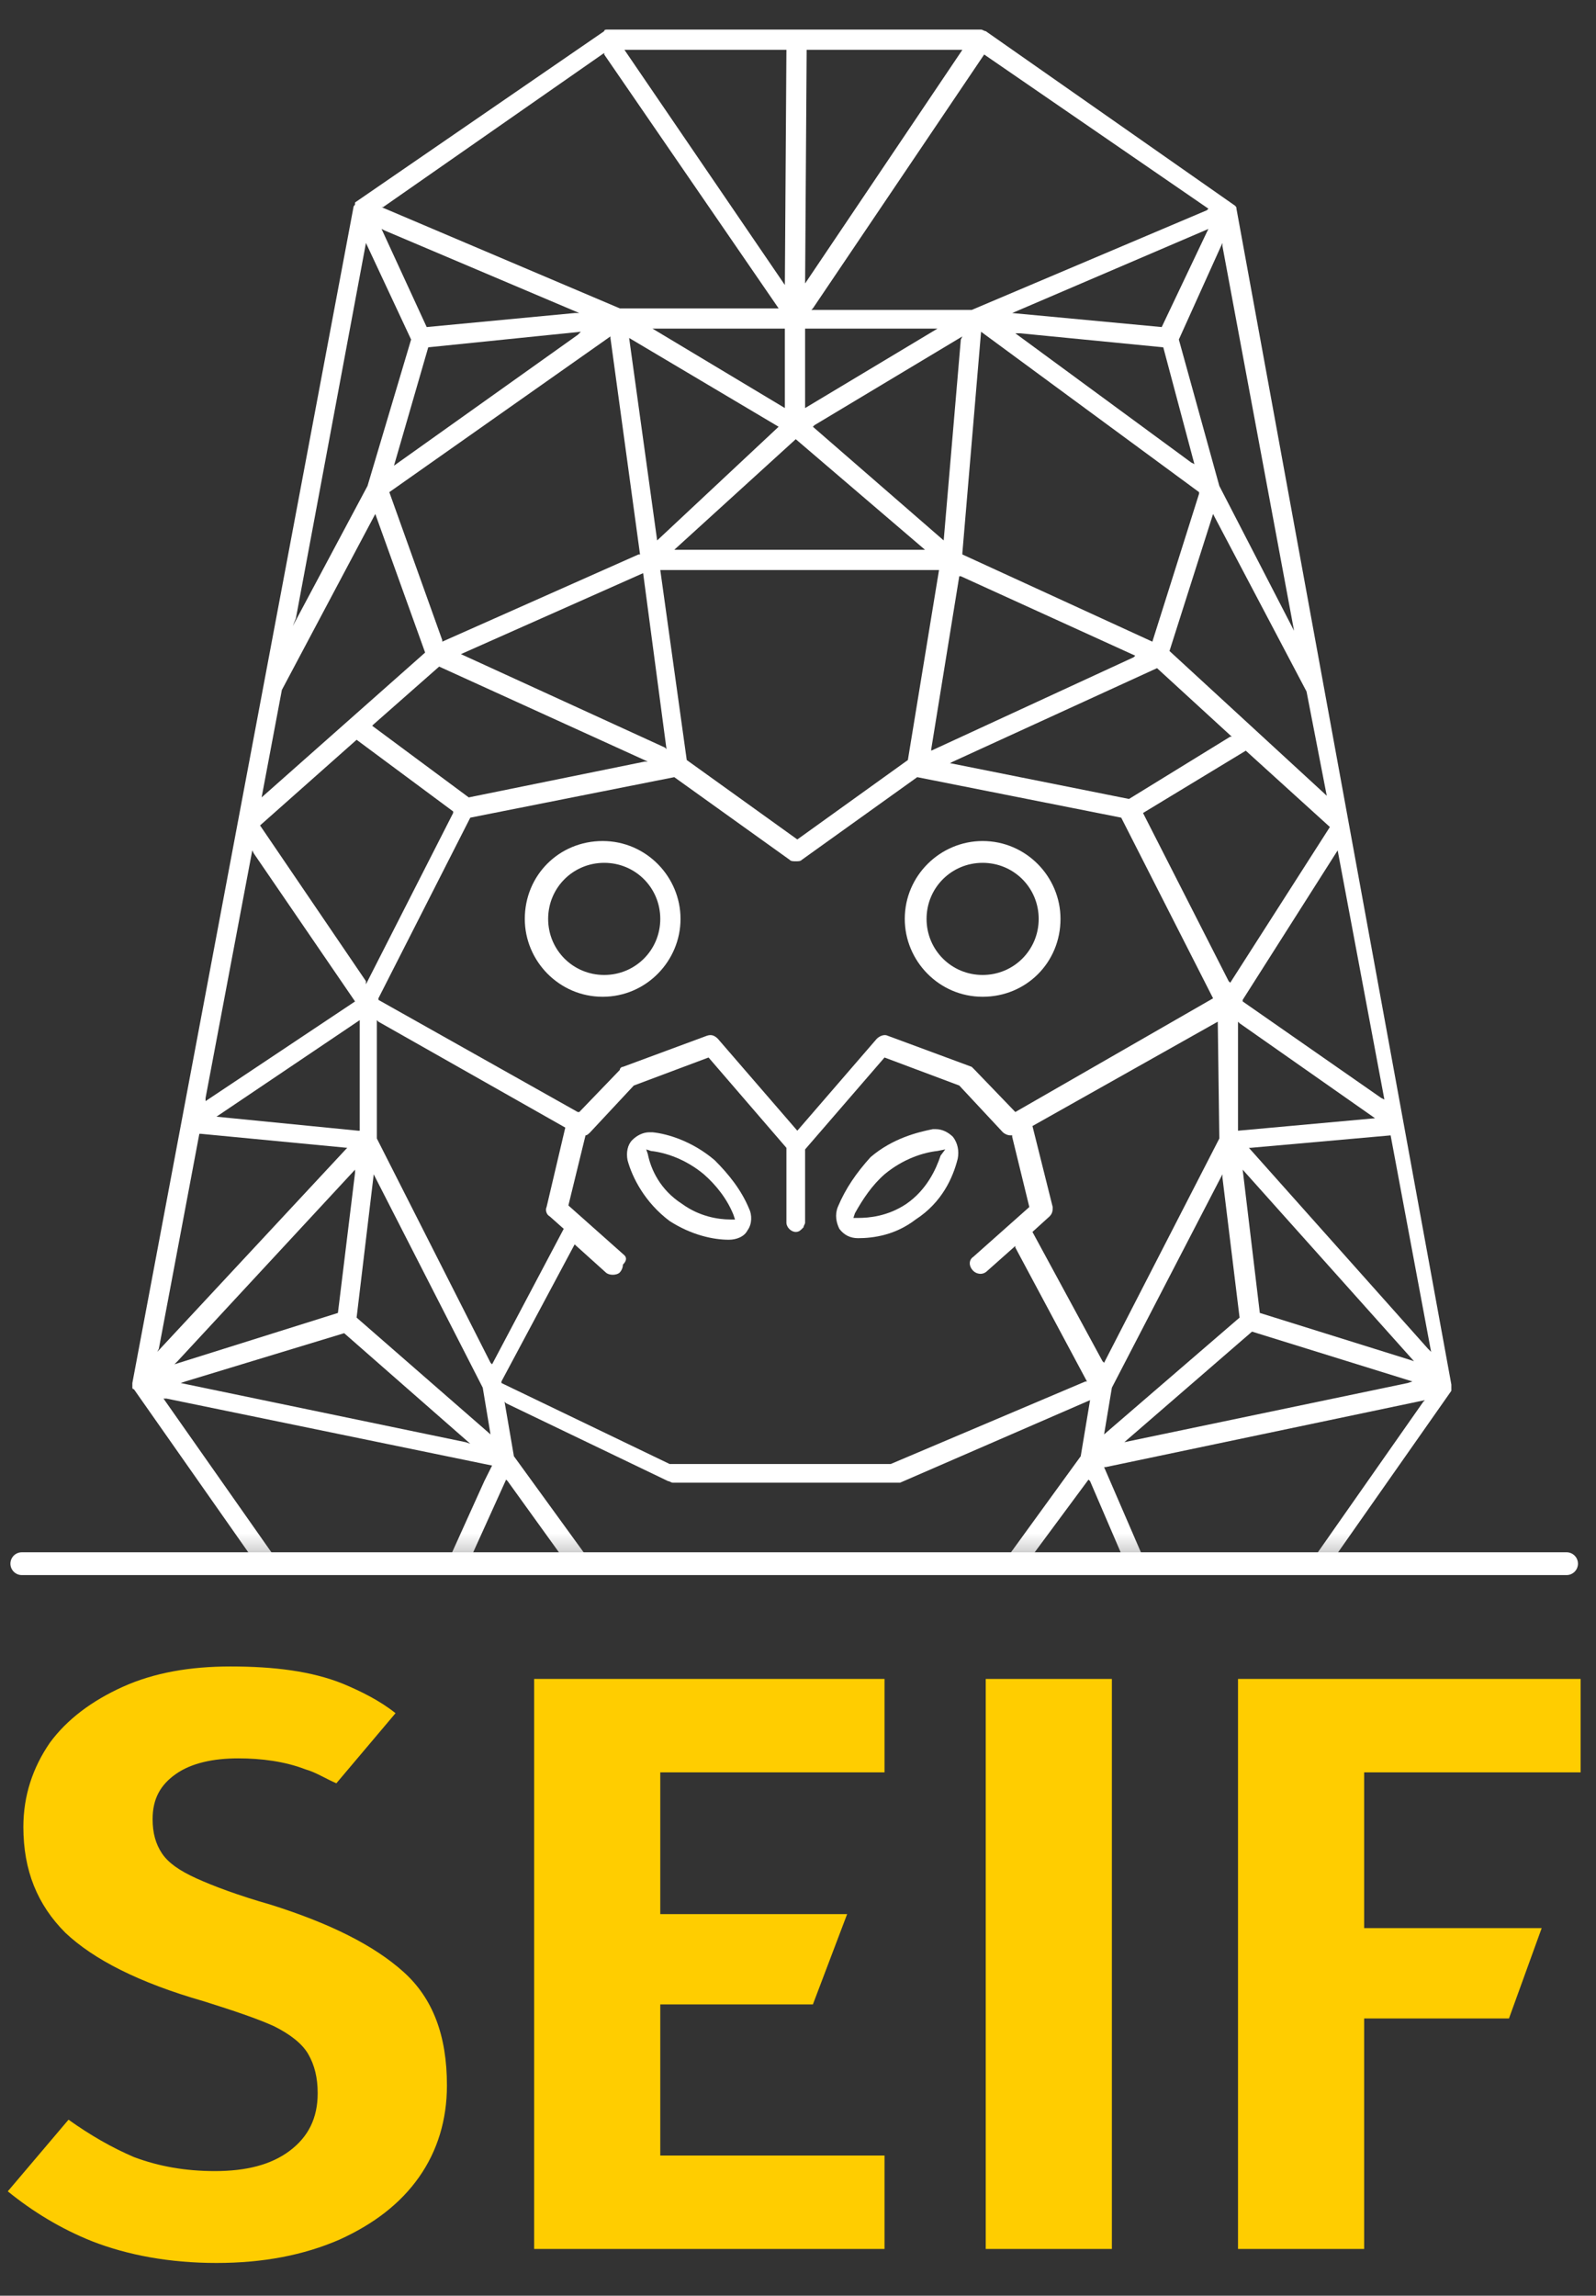 <svg width="89" height="128" viewBox="0 0 89 128" fill="none" xmlns="http://www.w3.org/2000/svg">
<rect x="0" y="0" width="89" height="128" fill="#333333" stroke="none"/>
<g clip-path="url(#clip0_436_2966)">
<mask id="mask0_436_2966" style="mask-type:alpha" maskUnits="userSpaceOnUse" x="0" y="-11" width="88" height="98">
<rect x="0.975" y="-10.848" width="86.78" height="97.627" fill="#C4C4C4"/>
</mask>
<g mask="url(#mask0_436_2966)">
<path d="M37.949 51.235C37.949 48.89 36.038 46.893 33.607 46.893C31.175 46.893 29.265 48.803 29.265 51.235C29.265 53.579 31.175 55.577 33.607 55.577C36.038 55.577 37.949 53.579 37.949 51.235ZM33.694 54.361C31.957 54.361 30.567 52.971 30.567 51.235C30.567 49.498 31.957 48.109 33.694 48.109C35.43 48.109 36.82 49.498 36.82 51.235C36.82 52.971 35.43 54.361 33.694 54.361Z" fill="white"/>
<path d="M54.796 46.893C52.451 46.893 50.454 48.803 50.454 51.235C50.454 53.579 52.364 55.577 54.796 55.577C57.227 55.577 59.138 53.666 59.138 51.235C59.138 48.89 57.227 46.893 54.796 46.893ZM54.796 54.361C53.059 54.361 51.669 52.971 51.669 51.235C51.669 49.498 53.059 48.109 54.796 48.109C56.532 48.109 57.922 49.498 57.922 51.235C57.922 52.971 56.532 54.361 54.796 54.361Z" fill="white"/>
<path d="M46.719 67.3C46.546 67.734 46.633 68.168 46.806 68.516C47.067 68.863 47.414 69.037 47.848 69.037C48.717 69.037 49.932 68.863 51.061 67.995C52.538 67.039 53.145 65.65 53.406 64.608C53.493 64.174 53.406 63.739 53.145 63.392C52.885 63.132 52.538 62.958 52.19 62.958C52.103 62.958 52.017 62.958 52.017 62.958C51.148 63.132 49.759 63.479 48.543 64.521C47.761 65.389 47.154 66.258 46.719 67.3ZM49.325 65.476C50.367 64.608 51.495 64.26 52.277 64.174L52.711 64.087L52.451 64.434C52.19 65.216 51.669 66.345 50.54 67.126C49.498 67.821 48.456 67.908 47.848 67.908H47.588L47.675 67.647C48.109 66.866 48.63 66.084 49.325 65.476Z" fill="white"/>
<path d="M34.996 64.695C35.257 65.65 35.952 67.039 37.341 68.081C38.557 68.863 39.773 69.124 40.641 69.124C41.075 69.124 41.509 68.95 41.683 68.602C41.943 68.255 41.943 67.734 41.77 67.387C41.336 66.345 40.641 65.476 39.859 64.695C38.644 63.653 37.254 63.218 36.386 63.132C36.299 63.132 36.212 63.132 36.212 63.132C35.865 63.132 35.517 63.305 35.257 63.566C34.996 63.826 34.91 64.26 34.996 64.695ZM36.299 64.174C37.081 64.26 38.209 64.608 39.251 65.476C39.946 66.084 40.554 66.866 40.901 67.734L40.988 67.995H40.728C40.033 67.995 38.991 67.821 38.036 67.126C36.82 66.345 36.299 65.216 36.125 64.347L36.038 64.087L36.299 64.174Z" fill="white"/>
<path d="M68.95 11.636C68.95 11.55 68.95 11.55 68.863 11.463L54.969 1.737C54.882 1.737 54.795 1.65 54.709 1.65H33.867C33.78 1.65 33.694 1.65 33.694 1.737L19.799 11.289C19.799 11.289 19.799 11.289 19.799 11.376C19.799 11.463 19.712 11.463 19.712 11.55L7.381 77.113V77.199V77.286V77.373C7.381 77.373 7.381 77.46 7.468 77.46L20.928 96.651L21.015 96.738L36.212 108.201C36.299 108.288 36.386 108.288 36.559 108.288H51.93H52.017H52.103H52.19L67.387 96.825C67.474 96.825 67.474 96.738 67.474 96.738L80.934 77.547C80.934 77.547 80.934 77.547 80.934 77.46C80.934 77.373 80.934 77.286 80.934 77.199L68.95 11.636C69.037 11.636 69.037 11.636 68.95 11.636ZM78.589 75.81L70.253 73.205L69.297 65.216L78.85 75.897L78.589 75.81ZM78.763 77.026L78.502 77.113L62.698 80.412L69.818 74.247L78.763 77.026ZM69.124 73.465L61.569 79.978L62.003 77.373L68.168 65.476V65.65L69.124 73.465ZM69.037 63.045V56.966L69.124 57.053L76.679 62.35L69.037 63.045ZM67.995 63.479L61.569 75.984L61.482 75.897L57.574 68.689L58.529 67.821C58.703 67.647 58.703 67.474 58.703 67.3L57.574 62.784L67.908 56.966L67.995 63.479ZM10.334 77.026L19.192 74.334L26.225 80.499L25.965 80.412L10.073 77.113L10.334 77.026ZM9.726 76.07L9.9 75.897L19.799 65.216V65.389L18.844 73.205L9.726 76.07ZM19.886 73.465L20.841 65.476L20.928 65.65L26.92 77.373L27.354 79.978L19.886 73.465ZM12.071 62.263L20.06 56.879V63.045H19.973L12.071 62.263ZM21.015 63.479V56.879L21.102 56.966L31.523 62.871L30.48 67.3C30.394 67.474 30.48 67.734 30.654 67.821L31.436 68.516L27.441 76.07L27.354 75.984L21.015 63.479ZM34.822 69.992L31.696 67.213L32.651 63.305C32.738 63.305 32.825 63.218 32.912 63.132L35.343 60.526L39.512 58.963L43.854 64V65.476V68.168C43.854 68.429 44.114 68.689 44.375 68.689C44.548 68.689 44.635 68.602 44.722 68.516L44.809 68.429C44.809 68.342 44.896 68.255 44.896 68.168V64.087L49.325 58.963L53.493 60.526L55.924 63.132C56.011 63.218 56.185 63.305 56.358 63.305H56.445V63.392L57.4 67.3L54.274 70.079C54.014 70.252 54.014 70.6 54.274 70.86C54.448 71.034 54.795 71.121 55.056 70.86L56.619 69.471V69.558L60.614 77.026H60.527L49.672 81.628H37.341L27.962 77.113V77.026L32.044 69.384L33.78 70.947C33.954 71.121 34.388 71.121 34.562 70.947C34.649 70.86 34.736 70.686 34.736 70.513C34.996 70.252 34.909 70.079 34.822 69.992ZM28.657 81.194L28.136 78.155L28.223 78.242L37.254 82.583C37.341 82.583 37.428 82.67 37.514 82.67H50.019C50.106 82.67 50.193 82.67 50.193 82.67L60.787 78.068L60.266 81.194L56.358 86.578L49.585 90.92H39.338L32.565 86.578L28.657 81.194ZM31.436 86.925L22.839 94.394L28.223 82.497L28.309 82.583L31.436 86.925ZM57.487 86.838L60.7 82.497L60.787 82.583L65.824 94.307L65.563 94.133L57.487 86.838ZM56.619 62.003L54.361 59.658C54.274 59.571 54.274 59.571 54.187 59.484L49.498 57.748C49.325 57.661 49.064 57.748 48.89 57.921L44.462 63.045L40.033 57.921C39.859 57.748 39.685 57.661 39.425 57.748L34.736 59.484C34.649 59.484 34.562 59.571 34.562 59.658L32.304 62.003H32.217L21.102 55.75V55.663L26.225 45.59L37.601 43.332L44.027 47.935C44.114 48.022 44.201 48.022 44.375 48.022C44.548 48.022 44.635 48.022 44.722 47.935L51.148 43.332L62.524 45.59L67.647 55.663L56.619 62.003ZM34.041 18.757V18.844L35.691 30.915H35.604L24.662 35.777V35.691L21.71 27.441L34.041 18.757ZM21.97 25.965L23.881 19.365L32.391 18.497L32.217 18.67L21.97 25.965ZM43.419 23.794L36.646 30.133L35.083 18.844L43.419 23.794ZM36.386 18.323H43.767V18.41V22.752L36.386 18.323ZM53.58 18.931L52.624 30.133L45.33 23.794L45.417 23.707L53.666 18.757L53.58 18.931ZM63.306 36.559L63.219 36.646L51.93 41.856V41.769L53.493 32.13H53.58L63.306 36.559ZM50.627 42.377L44.462 46.806L38.296 42.377L36.82 31.783H52.364L50.627 42.377ZM37.167 41.769L37.08 41.682L25.704 36.472L35.864 31.957L37.167 41.769ZM24.489 37.167L36.125 42.464H35.951L26.139 44.461L20.755 40.467L20.841 40.38L24.489 37.167ZM62.958 44.548L52.972 42.551L53.145 42.464L64.521 37.254L68.689 41.075H68.603L62.958 44.548ZM64.261 35.777L53.666 30.915V30.828L54.709 18.497L66.866 27.441V27.528L64.261 35.777ZM66.432 25.791L56.619 18.583H56.879L64.869 19.365L66.605 25.878L66.432 25.791ZM64.782 18.236L56.445 17.454L67.387 12.765L67.3 12.939L64.782 18.236ZM54.882 3.039L67.387 11.636L67.3 11.723L54.187 17.281H45.243L45.33 17.194L54.882 3.039ZM44.983 2.779H53.666L44.896 15.805L44.983 2.779ZM52.277 18.323L44.896 22.752V18.323H52.277ZM44.375 24.488L51.582 30.654H37.601L44.375 24.488ZM43.854 2.779L43.767 15.891L34.822 2.779H43.854ZM21.362 11.55L33.694 2.952V3.039L43.419 17.194H34.562L21.276 11.55H21.362ZM21.449 12.852L32.304 17.454H32.044L23.794 18.236L21.276 12.765L21.449 12.852ZM16.5 34.475L20.407 13.547L22.925 18.931L20.494 27.094L16.326 34.909L16.5 34.475ZM15.718 38.469L20.928 28.657L23.707 36.385L14.589 44.461L15.718 38.469ZM14.502 46.024L19.886 41.248L25.27 45.243V45.33L20.407 54.882V54.708L14.502 46.024ZM11.463 61.221L14.068 47.414L14.155 47.587L19.799 55.837L11.463 61.395V61.221ZM8.858 75.202L11.116 63.218H11.202L19.365 64L19.278 64.087L8.771 75.376L8.858 75.202ZM21.189 95.175L9.118 77.981H9.292L27.441 81.715L27.007 82.583L21.276 95.262L21.189 95.175ZM22.578 96.043L32.217 87.707L38.643 91.788L33.433 99.083H33.346L22.404 96.13L22.578 96.043ZM35.517 106.29L23.968 97.693L33.259 100.212L35.604 106.464L35.517 106.29ZM36.559 105.769L36.472 105.509L34.301 99.778L38.643 93.699L36.559 105.769ZM37.428 107.246L40.033 91.962H49.238V92.049L51.322 107.246H37.428ZM52.277 105.769L50.627 93.612L50.801 93.872L54.795 99.43L52.277 105.769ZM64.782 97.52L53.319 106.117L53.406 105.943L55.751 99.864L65.042 97.346L64.782 97.52ZM55.577 98.735L50.54 91.615H50.627L56.793 87.707L65.998 95.957L55.577 98.735ZM79.371 78.155L67.387 95.262L61.569 81.802H61.656L79.457 78.068L79.371 78.155ZM77.547 63.305L79.805 75.376L79.631 75.202L69.645 64H69.731L77.547 63.305ZM77.2 61.308L77.026 61.221L69.297 55.837V55.75L74.594 47.414L77.2 61.308ZM74.16 46.111L68.603 54.795L68.516 54.708L63.74 45.33L69.471 41.856L74.16 46.111ZM72.858 38.556C72.858 38.556 72.945 38.643 72.858 38.556L73.987 44.374L73.9 44.288L65.216 36.298L67.647 28.657L67.734 28.83L72.858 38.556ZM67.995 27.094L65.737 18.931L68.168 13.547V13.72L72.163 35.17L67.995 27.094Z" fill="white"/>
</g>
<path fill-rule="evenodd" clip-rule="evenodd" d="M0.581 87.186C0.581 86.835 0.865 86.551 1.216 86.551H87.359C87.71 86.551 87.994 86.835 87.994 87.186C87.994 87.536 87.71 87.821 87.359 87.821H1.216C0.865 87.821 0.581 87.536 0.581 87.186Z" fill="white"/>
<path d="M19.105 93.873C17.368 93.178 15.284 92.917 12.852 92.917C10.594 92.917 8.597 93.265 6.86 94.046C5.124 94.828 3.734 95.87 2.779 97.172C1.824 98.562 1.303 100.125 1.303 101.862C1.303 104.293 2.084 106.204 3.647 107.767C5.21 109.243 7.729 110.545 11.376 111.588C13.026 112.109 14.328 112.543 15.284 112.977C16.152 113.411 16.847 113.932 17.194 114.54C17.541 115.148 17.715 115.843 17.715 116.711C17.715 118.1 17.194 119.142 16.152 119.924C15.11 120.706 13.721 121.053 11.984 121.053C10.334 121.053 8.858 120.792 7.468 120.271C6.252 119.75 5.037 119.056 3.821 118.187L0.434 122.182C1.824 123.311 3.387 124.266 5.124 124.961C7.121 125.742 9.465 126.176 12.071 126.176C14.676 126.176 16.934 125.742 18.931 124.874C20.841 124.005 22.318 122.877 23.36 121.4C24.402 119.924 24.923 118.187 24.923 116.277C24.923 113.498 24.141 111.414 22.491 109.938C20.841 108.461 18.41 107.246 15.11 106.204C13.286 105.683 11.897 105.161 10.942 104.727C9.987 104.293 9.379 103.859 9.031 103.338C8.684 102.817 8.51 102.209 8.51 101.427C8.51 100.299 8.944 99.517 9.813 98.909C10.681 98.301 11.897 98.041 13.286 98.041C14.589 98.041 15.892 98.214 17.02 98.649C17.628 98.822 18.149 99.17 18.757 99.43L22.057 95.522C21.189 94.828 20.147 94.307 19.105 93.873Z" fill="#FFCD00"/>
<path d="M29.786 125.395H49.325V120.185H36.82V111.761H45.33L47.24 106.725H36.82V98.822H49.325V93.612H29.786V125.395Z" fill="#FFCD00"/>
<path d="M62.003 93.612H54.969V125.395H62.003V93.612Z" fill="#FFCD00"/>
<path d="M88.142 98.822V93.612H69.037V125.395H76.071V112.543H84.147L85.971 107.506H76.071V98.822H88.142Z" fill="#FFCD00"/>
</g>
<defs>
<clipPath id="clip0_436_2966">
<rect width="88.575" height="128" fill="white"/>
</clipPath>
</defs>
</svg>
